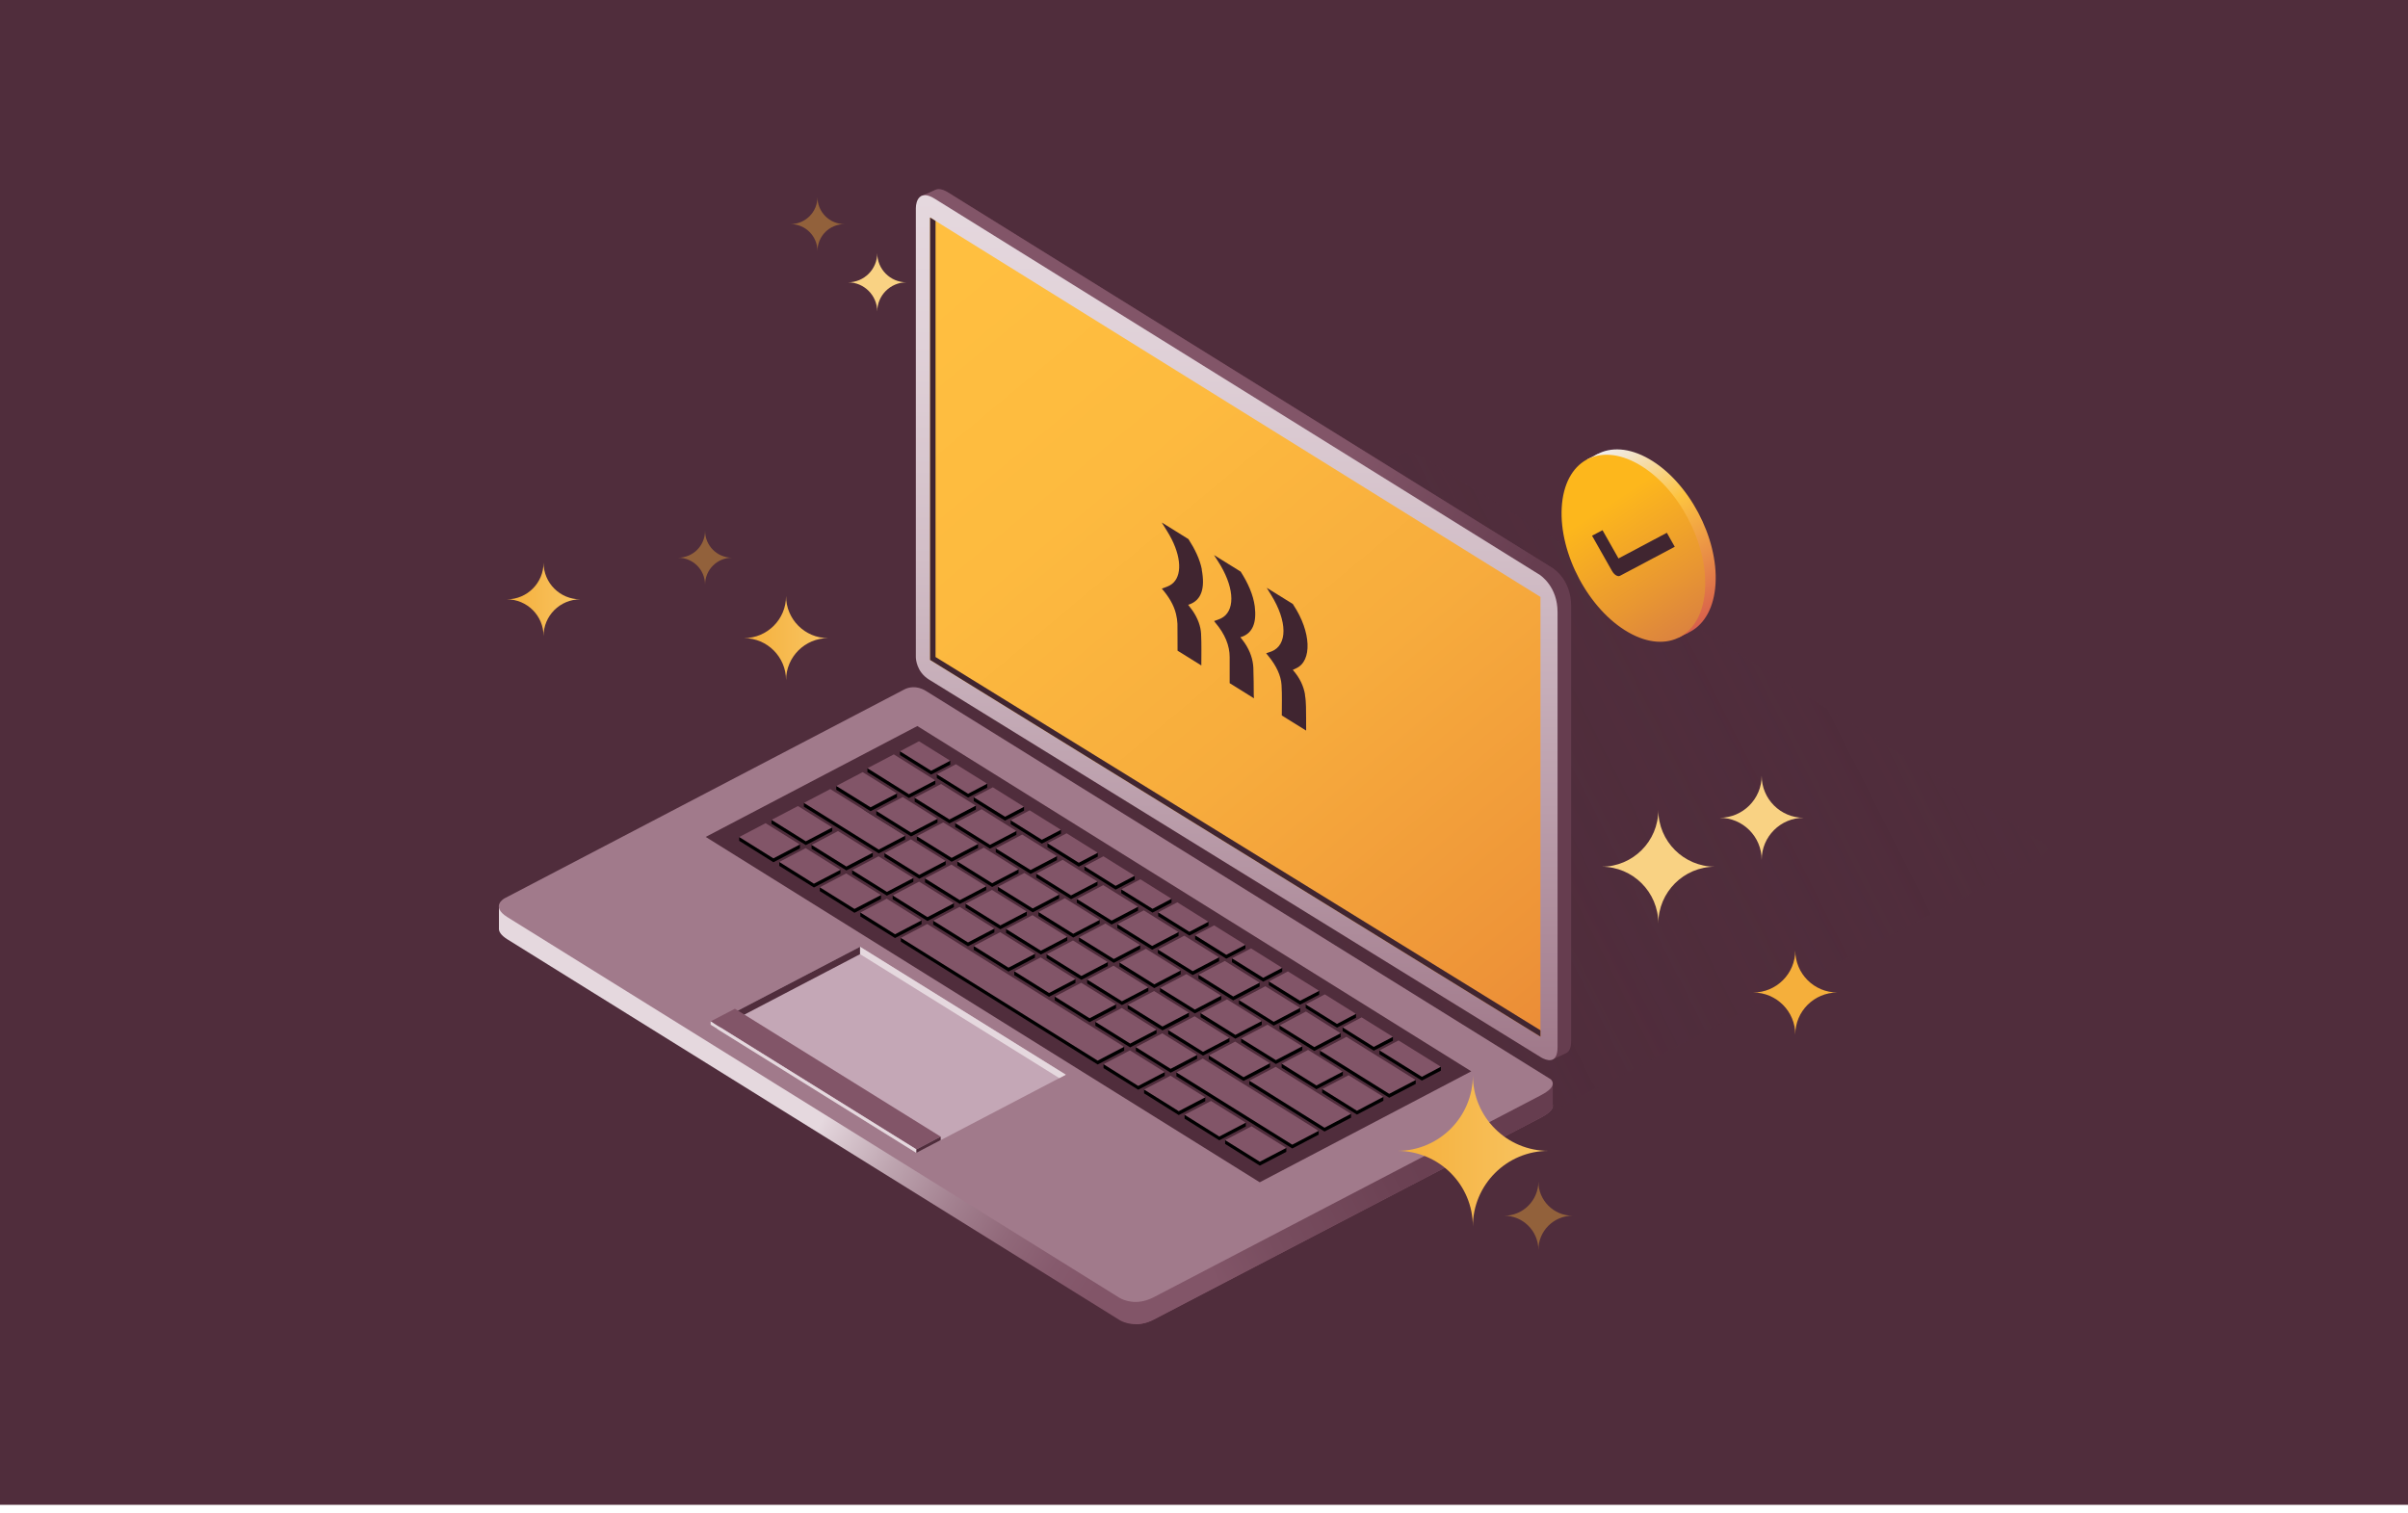 <?xml version="1.0" encoding="utf-8"?>
<svg xmlns="http://www.w3.org/2000/svg" width="140" height="88" viewBox="0 0 140 88" fill="none">
<rect width="140" height="87.5" fill="#502D3C"/>
<g style="mix-blend-mode:multiply" opacity="0.7">
<path d="M118.933 49.09L82.612 26.512C82.038 26.155 81.564 26.32 81.403 26.393L81.345 26.422L50.048 42.702C50.048 42.702 49.204 43.16 50.217 43.793L85.802 65.927C86 66.046 86.783 66.423 87.799 65.892L118.365 50.007C119.169 49.589 119.119 49.273 118.933 49.081V49.087V49.09H118.933Z" fill="url(#paint0_linear_4901_1847)"/>
</g>
<path d="M90.163 64.053L53.841 41.475C53.268 41.118 52.793 41.283 52.633 41.356L52.575 41.385L29.948 53.209L29.008 52.672V53.967C28.99 54.147 29.098 54.367 29.505 54.623L65.09 76.757C65.288 76.876 66.072 77.253 67.088 76.722L89.601 64.976C90.404 64.558 90.355 64.241 90.169 64.05H90.163L90.163 64.053Z" fill="url(#paint1_linear_4901_1847)"/>
<path d="M90.277 64.316V63.022C89.648 63.022 89.421 63.297 89.331 63.535L88.99 63.326L65.999 74.135V77C66.305 77 66.674 76.939 67.076 76.73L89.593 64.984C90.091 64.722 90.262 64.505 90.274 64.322L90.279 64.316H90.277Z" fill="url(#paint2_linear_4901_1847)"/>
<path d="M90.162 62.758L53.84 40.18C53.267 39.823 52.792 39.989 52.632 40.061L52.574 40.09L29.33 52.237C29.33 52.237 28.486 52.695 29.499 53.328L65.084 75.462C65.281 75.581 66.064 75.958 67.081 75.427L89.594 63.681C90.4 63.263 90.348 62.946 90.162 62.755V62.758H90.162Z" fill="#A17A8B"/>
<path d="M50.004 55.052L41.316 59.591L53.279 67.036L61.964 62.491L50.001 55.052H50.004Z" fill="#C4A7B6"/>
<path d="M50 55.052L50.002 55.053L50.005 55.052H50Z" fill="#C4A7B6"/>
<path d="M50.004 55.482V55.054L50.002 55.053L41.316 59.591L41.692 59.825L50.002 55.482L50.001 55.482H50.004Z" fill="#502D3C"/>
<path d="M90.259 33.031L90.242 33.02L55.128 11.196C54.764 10.97 54.523 10.964 54.357 11.054L53.422 11.536L53.836 12.032L54.045 11.812V37.841C54.045 37.948 54.08 38.7 54.811 39.153L90.195 60.999L89.985 61.406L90.279 61.597L91.051 61.24H91.045C91.214 61.168 91.345 60.979 91.345 60.529V35.228C91.345 33.766 90.393 33.115 90.262 33.028H90.256L90.259 33.031Z" fill="#663D4F"/>
<path d="M90.259 33.031L90.242 33.02L55.128 11.196C54.764 10.97 54.522 10.964 54.351 11.054L53.55 11.411L53.827 12.032L54.036 11.812V14.534L88.905 35.586L90.987 33.844C90.699 33.336 90.329 33.081 90.256 33.031H90.259Z" fill="url(#paint3_linear_4901_1847)"/>
<path d="M89.464 33.39L89.446 33.379L54.336 11.55C53.486 11.019 53.247 11.657 53.247 12.11V38.203C53.247 38.31 53.282 39.062 54.013 39.515L89.61 61.492C89.848 61.628 90.555 61.945 90.555 60.9V35.59C90.555 34.128 89.604 33.477 89.473 33.39H89.467H89.464Z" fill="url(#paint4_linear_4901_1847)"/>
<path d="M89.561 34.709L54.075 12.648V38.372L89.561 60.276V34.709Z" fill="url(#paint5_linear_4901_1847)"/>
<path d="M54.392 38.203V12.845L54.075 12.648V38.372L89.561 60.276V59.908L54.392 38.203Z" fill="#402530"/>
<path d="M50.004 55.481L61.588 62.688L61.967 62.491L50.004 55.052L50.004 55.481Z" fill="#E5D8DE"/>
<path d="M42.729 58.654L41.317 59.389L53.28 66.833L54.692 66.093L42.729 58.654Z" fill="#825568"/>
<path d="M41.316 59.388V59.591L53.279 67.036V66.833L41.316 59.388Z" fill="#E5D8DE"/>
<path d="M54.691 66.093V66.296L53.279 67.036V66.833L54.691 66.093Z" fill="#502D3C"/>
<path d="M73.903 34.595C74.852 36.122 74.861 37.51 73.926 37.878C73.827 37.916 73.725 37.947 73.614 37.985C73.676 38.055 73.716 38.116 73.763 38.171C74.197 38.705 74.476 39.28 74.508 39.831C74.546 40.441 74.52 41.013 74.523 41.602L75.938 42.481C75.938 42.017 75.938 41.558 75.929 41.088C75.923 40.87 75.911 40.638 75.868 40.4H75.876C75.792 39.895 75.568 39.408 75.163 38.952C75.227 38.92 75.294 38.891 75.358 38.859C76.299 38.433 76.229 36.743 75.21 35.194C75.195 35.17 75.181 35.144 75.166 35.121L73.647 34.178C73.731 34.32 73.819 34.459 73.903 34.595Z" fill="#402530"/>
<path d="M72.869 38.819C72.846 38.369 72.701 37.888 72.372 37.394C72.293 37.278 72.203 37.171 72.121 37.061C72.13 37.052 72.136 37.046 72.136 37.043C72.153 37.035 72.177 37.029 72.197 37.026H72.206C72.82 36.802 73.07 36.219 72.951 35.258C72.863 34.588 72.563 33.911 72.133 33.238L70.581 32.274C70.712 32.483 70.855 32.687 70.977 32.901C71.792 34.303 71.795 35.56 70.986 35.96C70.86 36.021 70.724 36.062 70.595 36.108C70.601 36.123 70.601 36.132 70.604 36.137C70.622 36.16 70.642 36.184 70.659 36.207C71.219 36.866 71.492 37.539 71.492 38.212V39.724L72.904 40.604C72.901 40.54 72.893 40.476 72.893 40.418C72.887 39.89 72.892 39.37 72.869 38.828V38.819Z" fill="#402530"/>
<path d="M69.83 36.843C69.807 36.419 69.644 35.952 69.326 35.493C69.251 35.386 69.169 35.284 69.079 35.168C69.117 35.153 69.14 35.15 69.163 35.139C69.845 34.892 70.075 34.21 69.868 33.119H69.877C69.76 32.521 69.472 31.929 69.097 31.348L67.545 30.382C67.74 30.704 67.955 31.023 68.121 31.354C68.744 32.593 68.695 33.67 68.005 34.042C67.865 34.117 67.708 34.166 67.548 34.227C67.938 34.677 68.241 35.159 68.372 35.699C68.418 35.893 68.45 36.094 68.456 36.271C68.465 36.799 68.456 37.313 68.462 37.835L69.845 38.694C69.845 38.079 69.862 37.475 69.83 36.843Z" fill="#402530"/>
<path d="M99.739 33.966C99.572 36.654 97.576 37.767 95.283 36.456C92.984 35.146 91.25 31.898 91.406 29.195C91.562 26.488 93.563 25.361 95.873 26.685C98.177 28.007 99.909 31.269 99.739 33.963V33.966Z" fill="url(#paint6_linear_4901_1847)"/>
<path d="M97.569 37.09L98.201 36.766L97.803 36.477L97.569 37.09Z" fill="#D75E4C"/>
<path d="M92.238 26.732L92.897 26.393L92.773 26.791L92.238 26.732Z" fill="#F0EDEE"/>
<path d="M99.13 34.277C98.963 36.965 96.968 38.079 94.675 36.768C92.376 35.457 90.642 32.209 90.798 29.507C90.954 26.799 92.955 25.672 95.265 26.997C97.569 28.319 99.3 31.58 99.13 34.274L99.13 34.277Z" fill="url(#paint7_linear_4901_1847)"/>
<path d="M93.952 33.452C93.869 33.399 93.785 33.312 93.721 33.198L92.561 31.15L93.17 30.83L94.099 32.472L96.91 30.98L97.37 31.793L94.183 33.483C94.119 33.516 94.035 33.502 93.952 33.449L93.952 33.452Z" fill="#402530"/>
<path d="M90.026 66.92C87.605 66.92 85.632 64.955 85.632 62.525C85.632 64.947 83.667 66.92 81.237 66.92C83.658 66.92 85.632 68.885 85.632 71.314C85.632 68.893 87.596 66.92 90.026 66.92Z" fill="url(#paint8_linear_4901_1847)"/>
<path d="M52.703 16.416C51.765 16.416 51.002 15.654 51.002 14.716C51.002 15.654 50.24 16.416 49.302 16.416C50.24 16.416 51.002 17.179 51.002 18.117C51.002 17.179 51.765 16.416 52.703 16.416Z" fill="#F9D283"/>
<path opacity="0.4" d="M91.427 70.69C90.333 70.69 89.44 69.8 89.44 68.703C89.44 69.797 88.55 70.69 87.453 70.69C88.547 70.69 89.44 71.581 89.44 72.677C89.44 71.584 90.33 70.69 91.427 70.69Z" fill="#F5AF3B"/>
<path d="M99.718 50.396C97.892 50.396 96.414 48.919 96.414 47.093C96.414 48.919 94.936 50.396 93.11 50.396C94.936 50.396 96.414 51.874 96.414 53.7C96.414 51.874 97.892 50.396 99.718 50.396Z" fill="#F9D283"/>
<path d="M106.822 57.711C105.47 57.711 104.376 56.614 104.376 55.265C104.376 56.617 103.28 57.711 101.93 57.711C103.282 57.711 104.376 58.807 104.376 60.157C104.376 58.804 105.473 57.711 106.822 57.711Z" fill="#F5AF3B"/>
<path d="M104.869 47.552C103.516 47.552 102.423 46.455 102.423 45.105C102.423 46.458 101.326 47.552 99.977 47.552C101.329 47.552 102.423 48.648 102.423 49.998C102.423 48.645 103.519 47.552 104.869 47.552Z" fill="#F9D283"/>
<path d="M48.147 37.105C46.795 37.105 45.701 36.009 45.701 34.659C45.701 36.012 44.605 37.105 43.255 37.105C44.608 37.105 45.701 38.202 45.701 39.552C45.701 38.199 46.797 37.105 48.147 37.105Z" fill="url(#paint9_linear_4901_1847)"/>
<path opacity="0.4" d="M42.561 32.429C41.693 32.429 40.992 31.728 40.992 30.859C40.992 31.728 40.29 32.429 39.422 32.429C40.29 32.429 40.992 33.13 40.992 33.999C40.992 33.13 41.693 32.429 42.561 32.429Z" fill="#F5AF3B"/>
<path opacity="0.4" d="M49.097 13.031C48.229 13.031 47.527 12.329 47.527 11.461C47.527 12.329 46.826 13.031 45.958 13.031C46.826 13.031 47.527 13.732 47.527 14.6C47.527 13.732 48.229 13.031 49.097 13.031Z" fill="#F5AF3B"/>
<path d="M33.737 34.85C32.557 34.85 31.602 33.898 31.602 32.716C31.602 33.896 30.648 34.85 29.468 34.85C30.648 34.85 31.602 35.805 31.602 36.985C31.602 35.805 32.557 34.85 33.737 34.85Z" fill="url(#paint10_linear_4901_1847)"/>
<path d="M53.334 42.217L85.54 62.294L73.24 68.746L41.029 48.664L53.334 42.217Z" fill="#502D3C"/>
<path d="M59.536 46.913L56.612 46.357V46.584L58.431 47.717L59.536 47.134V46.913Z" fill="black"/>
<path d="M65.972 50.925L63.049 50.375V50.596L64.862 51.729L65.972 51.151L65.972 50.925Z" fill="black"/>
<path d="M61.683 48.25L58.76 47.694V47.921L60.573 49.054L61.683 48.471L61.683 48.25Z" fill="black"/>
<path d="M63.824 49.588L60.9 49.033V49.26L62.719 50.393L63.824 49.809V49.588Z" fill="black"/>
<path d="M57.395 45.571L54.466 45.022V45.242L56.284 46.375L57.395 45.798V45.571Z" fill="black"/>
<path d="M55.247 44.233L52.324 43.684V43.905L54.137 45.038L55.247 44.46L55.247 44.233Z" fill="black"/>
<path d="M78.837 58.951L75.914 58.401V58.622L77.732 59.755L78.837 59.178V58.951Z" fill="black"/>
<path d="M76.695 57.615L73.772 57.065V57.286L75.584 58.419L76.695 57.836L76.695 57.615Z" fill="black"/>
<path d="M83.771 62.254V62.028L80.202 61.076V61.303L82.666 62.832L83.771 62.254Z" fill="black"/>
<path d="M80.983 60.289L78.06 59.739V59.96L79.872 61.093L80.983 60.515L80.983 60.289Z" fill="black"/>
<path d="M68.113 52.26L65.189 51.711V51.932L67.008 53.065L68.113 52.487V52.26Z" fill="black"/>
<path d="M70.26 53.598L67.337 53.049V53.275L69.15 54.403L70.26 53.825L70.26 53.598Z" fill="black"/>
<path d="M74.548 56.278L71.625 55.723V55.949L73.443 57.082L74.548 56.499V56.278Z" fill="black"/>
<path d="M72.408 54.941L69.484 54.386V54.612L71.297 55.746L72.408 55.162L72.408 54.941Z" fill="black"/>
<path d="M59.094 48.318L55.536 47.859V48.086L57.558 49.344L59.094 48.539V48.318Z" fill="black"/>
<path d="M61.451 49.786L57.894 49.333V49.554L59.916 50.818L61.451 50.013V49.786Z" fill="black"/>
<path d="M56.736 46.846L53.179 46.393V46.614L55.201 47.877L56.736 47.073V46.846Z" fill="black"/>
<path d="M63.807 51.259L60.249 50.8V51.026L62.271 52.284L63.807 51.48V51.259Z" fill="black"/>
<path d="M54.38 45.378L50.432 44.67V44.897L52.845 46.403L54.38 45.599L54.38 45.378Z" fill="black"/>
<path d="M68.52 54.198L64.963 53.739V53.966L66.985 55.224L68.52 54.419V54.198Z" fill="black"/>
<path d="M77.947 60.078L74.39 59.625V59.846L76.412 61.109L77.947 60.299V60.078Z" fill="black"/>
<path d="M75.59 58.605L72.032 58.152V58.373L74.055 59.637L75.59 58.832V58.605Z" fill="black"/>
<path d="M82.309 63.026V62.799L76.746 61.094V61.32L80.768 63.83L82.309 63.026Z" fill="black"/>
<path d="M66.164 52.726L62.606 52.273V52.493L64.629 53.757L66.164 52.953V52.726Z" fill="black"/>
<path d="M73.234 57.14L69.677 56.681V56.907L71.699 58.171L73.234 57.361V57.14Z" fill="black"/>
<path d="M70.877 55.666L67.319 55.213V55.434L69.342 56.697L70.877 55.893V55.666Z" fill="black"/>
<path d="M65.359 60.866L52.375 54.532V54.753L63.819 61.897L65.359 61.092V60.866Z" fill="black"/>
<path d="M53.577 53.518L50.02 53.06V53.286L52.036 54.544L53.577 53.739V53.518Z" fill="black"/>
<path d="M48.863 50.578L45.306 50.119V50.346L47.322 51.604L48.863 50.799V50.578Z" fill="black"/>
<path d="M46.507 49.105L42.977 48.669V48.89L44.966 50.136L46.507 49.332V49.105Z" fill="black"/>
<path d="M51.22 52.045L47.662 51.592V51.813L49.679 53.076L51.22 52.272V52.045Z" fill="black"/>
<path d="M74.786 66.747L71.228 66.294V66.515L73.245 67.778L74.786 66.974V66.747Z" fill="black"/>
<path d="M72.431 65.279L68.873 64.82V65.047L70.889 66.305L72.431 65.5V65.279Z" fill="black"/>
<path d="M70.073 63.806L66.516 63.352V63.574L68.532 64.837L70.073 64.032V63.806Z" fill="black"/>
<path d="M67.716 62.339L64.158 61.88V62.107L66.175 63.364L67.716 62.56V62.339Z" fill="black"/>
<path d="M61.576 52.019L58.019 51.565V51.786L60.041 53.05L61.576 52.245V52.019Z" fill="black"/>
<path d="M63.933 53.49L60.375 53.031V53.258L62.397 54.516L63.933 53.711V53.49Z" fill="black"/>
<path d="M59.218 50.551L55.661 50.092V50.318L57.683 51.576L59.218 50.772V50.551Z" fill="black"/>
<path d="M54.505 47.611L50.947 47.152V47.379L52.97 48.637L54.505 47.832V47.611Z" fill="black"/>
<path d="M52.149 46.137L48.62 45.701V45.922L50.614 47.168L52.15 46.364L52.149 46.137Z" fill="black"/>
<path d="M66.289 54.957L62.731 54.504V54.725L64.754 55.988L66.289 55.184V54.957Z" fill="black"/>
<path d="M56.862 49.078L53.305 48.625V48.846L55.327 50.109L56.862 49.305V49.078Z" fill="black"/>
<path d="M71.002 57.899L67.444 57.445V57.666L69.467 58.929L71.002 58.125V57.899Z" fill="black"/>
<path d="M80.429 63.779L76.871 63.325V63.546L78.893 64.809L80.429 64.005V63.779Z" fill="black"/>
<path d="M76.05 61.274L74.515 61.852V62.079L76.537 63.337L78.072 62.532V62.311L76.05 61.274Z" fill="black"/>
<path d="M68.645 56.431L65.088 55.972V56.198L67.11 57.456L68.645 56.651V56.431Z" fill="black"/>
<path d="M75.716 60.838L72.158 60.385V60.605L74.18 61.869L75.716 61.065V60.838Z" fill="black"/>
<path d="M73.359 59.371L69.802 58.912V59.139L71.824 60.397L73.359 59.592V59.371Z" fill="black"/>
<path d="M59.695 53.003L56.138 52.55V52.771L58.16 54.034L59.695 53.23V53.003Z" fill="black"/>
<path d="M62.052 54.476L58.494 54.017V54.243L60.517 55.501L62.052 54.697V54.476Z" fill="black"/>
<path d="M57.338 51.536L53.78 51.077V51.304L55.802 52.561L57.338 51.757V51.536Z" fill="black"/>
<path d="M50.267 47.123L52.624 48.596V48.816L51.089 49.621L46.738 46.907V46.687L50.267 47.123Z" fill="black"/>
<path d="M64.407 55.942L60.85 55.489V55.71L62.872 56.974L64.407 56.169V55.942Z" fill="black"/>
<path d="M54.981 50.064L51.424 49.61V49.831L53.446 51.095L54.981 50.29V50.064Z" fill="black"/>
<path d="M69.121 58.884L65.564 58.431V58.652L67.586 59.915L69.121 59.111V58.884Z" fill="black"/>
<path d="M78.548 64.763L72.634 62.837V63.064L77.007 65.794L78.548 64.99V64.763Z" fill="black"/>
<path d="M66.764 57.416L63.207 56.957V57.184L65.229 58.441L66.764 57.637V57.416Z" fill="black"/>
<path d="M73.835 61.824L70.277 61.37V61.591L72.299 62.854L73.835 62.05V61.824Z" fill="black"/>
<path d="M71.478 60.356L67.92 59.898V60.124L69.942 61.382L71.478 60.578V60.356Z" fill="black"/>
<path d="M57.813 53.995L54.256 53.536V53.763L56.278 55.021L57.813 54.216V53.995Z" fill="black"/>
<path d="M60.17 55.462L56.612 55.009V55.23L58.635 56.493L60.17 55.689V55.462Z" fill="black"/>
<path d="M55.457 52.522L51.899 52.068V52.289L53.922 53.553L55.457 52.748V52.522Z" fill="black"/>
<path d="M50.743 49.582L47.185 49.129V49.35L49.208 50.613L50.743 49.809V49.582Z" fill="black"/>
<path d="M48.387 48.115L44.857 47.673V47.9L46.851 49.14L48.387 48.336V48.115Z" fill="black"/>
<path d="M62.526 56.935L58.969 56.477V56.703L60.991 57.961L62.526 57.156V56.935Z" fill="black"/>
<path d="M53.101 51.054L49.543 50.596V50.822L51.565 52.08L53.101 51.276V51.054Z" fill="black"/>
<path d="M67.241 59.876L63.684 59.417V59.644L65.706 60.901L67.241 60.097V59.876Z" fill="black"/>
<path d="M64.884 58.402L61.326 57.949V58.17L63.348 59.433L64.884 58.629V58.402Z" fill="black"/>
<path d="M76.666 65.755L68.395 62.356V62.583L75.131 66.781L76.666 65.976V65.755Z" fill="black"/>
<path d="M69.597 61.342L66.039 60.889V61.11L68.061 62.373L69.597 61.569V61.342Z" fill="black"/>
<path d="M57.723 45.779L56.612 46.357L58.431 47.49L59.536 46.913L57.723 45.779Z" fill="#825568"/>
<path d="M64.153 49.791L63.049 50.375L64.862 51.508L65.972 50.924L64.153 49.791Z" fill="#825568"/>
<path d="M59.864 47.118L58.76 47.696L60.573 48.829L61.683 48.251L59.864 47.118Z" fill="#825568"/>
<path d="M62.012 48.454L60.901 49.032L62.72 50.165L63.825 49.587L62.012 48.454Z" fill="#825568"/>
<path d="M55.576 44.438L54.466 45.021L56.284 46.154L57.395 45.571L55.576 44.438Z" fill="#825568"/>
<path d="M53.429 43.102L52.324 43.685L54.137 44.818L55.247 44.234L53.429 43.102Z" fill="#825568"/>
<path d="M77.024 57.819L75.914 58.403L77.732 59.536L78.837 58.953L77.024 57.819Z" fill="#825568"/>
<path d="M74.876 56.482L73.772 57.066L75.584 58.193L76.695 57.615L74.876 56.482Z" fill="#825568"/>
<path d="M83.771 62.028L81.312 60.498L80.202 61.076L82.666 62.611L83.771 62.028Z" fill="#825568"/>
<path d="M79.164 59.156L78.06 59.74L79.872 60.873L80.983 60.289L79.164 59.156Z" fill="#825568"/>
<path d="M66.3 51.128L65.189 51.712L67.008 52.844L68.113 52.261L66.3 51.128Z" fill="#825568"/>
<path d="M68.447 52.466L67.337 53.05L69.15 54.182L70.26 53.599L68.447 52.466Z" fill="#825568"/>
<path d="M72.735 55.145L71.625 55.722L73.443 56.855L74.548 56.278L72.735 55.145Z" fill="#825568"/>
<path d="M70.589 53.808L69.484 54.385L71.297 55.519L72.408 54.941L70.589 53.808Z" fill="#825568"/>
<path d="M57.071 47.055L55.536 47.859L57.558 49.123L59.094 48.318L57.071 47.055Z" fill="#825568"/>
<path d="M59.429 48.527L57.894 49.332L59.916 50.589L61.451 49.785L59.429 48.527Z" fill="#825568"/>
<path d="M54.714 45.587L53.179 46.391L55.201 47.649L56.736 46.845L54.714 45.587Z" fill="#825568"/>
<path d="M61.784 49.995L60.249 50.8L62.271 52.063L63.807 51.258L61.784 49.995Z" fill="#825568"/>
<path d="M66.498 52.935L64.963 53.739L66.985 55.002L68.52 54.198L66.498 52.935Z" fill="#825568"/>
<path d="M75.925 58.816L74.39 59.627L76.412 60.884L77.947 60.08L75.925 58.816Z" fill="#825568"/>
<path d="M73.567 57.348L72.032 58.152L74.055 59.415L75.59 58.605L73.567 57.348Z" fill="#825568"/>
<path d="M82.309 62.799L78.281 60.289L76.746 61.093L80.768 63.603L82.309 62.799Z" fill="#825568"/>
<path d="M64.142 51.468L62.606 52.272L64.629 53.53L66.164 52.725L64.142 51.468Z" fill="#825568"/>
<path d="M71.212 55.875L69.677 56.679L71.699 57.943L73.234 57.139L71.212 55.875Z" fill="#825568"/>
<path d="M68.855 54.408L67.319 55.213L69.342 56.47L70.877 55.666L68.855 54.408Z" fill="#825568"/>
<path d="M51.967 43.865L54.38 45.378L52.845 46.182L50.432 44.67L51.967 43.865Z" fill="#825568"/>
<path d="M53.91 53.728L52.374 54.533L63.818 61.671L65.358 60.867L53.91 53.728Z" fill="#825568"/>
<path d="M51.554 52.256L50.02 53.06L52.036 54.324L53.577 53.519L51.554 52.256Z" fill="#825568"/>
<path d="M46.841 49.315L45.306 50.12L47.322 51.383L48.863 50.579L46.841 49.315Z" fill="#825568"/>
<path d="M44.511 47.865L42.977 48.67L44.965 49.91L46.505 49.106L44.511 47.865Z" fill="#825568"/>
<path d="M49.197 50.788L47.662 51.593L49.679 52.85L51.22 52.046L49.197 50.788Z" fill="#825568"/>
<path d="M72.763 65.489L71.228 66.294L73.244 67.551L74.785 66.747L72.763 65.489Z" fill="#825568"/>
<path d="M70.407 64.017L68.872 64.821L70.888 66.085L72.43 65.28L70.407 64.017Z" fill="#825568"/>
<path d="M68.051 62.549L66.516 63.353L68.532 64.611L70.073 63.806L68.051 62.549Z" fill="#825568"/>
<path d="M65.693 61.075L64.158 61.88L66.175 63.143L67.716 62.338L65.693 61.075Z" fill="#825568"/>
<path d="M59.554 50.761L58.019 51.565L60.041 52.823L61.576 52.019L59.554 50.761Z" fill="#825568"/>
<path d="M61.91 52.227L60.375 53.032L62.397 54.295L63.933 53.491L61.91 52.227Z" fill="#825568"/>
<path d="M57.197 49.287L55.661 50.092L57.683 51.355L59.218 50.551L57.197 49.287Z" fill="#825568"/>
<path d="M52.483 46.348L50.947 47.152L52.97 48.415L54.505 47.611L52.483 46.348Z" fill="#825568"/>
<path d="M50.155 44.897L48.62 45.701L50.614 46.941L52.15 46.137L50.155 44.897Z" fill="#825568"/>
<path d="M64.267 53.7L62.731 54.505L64.754 55.762L66.289 54.958L64.267 53.7Z" fill="#825568"/>
<path d="M54.84 47.819L53.305 48.624L55.327 49.882L56.862 49.077L54.84 47.819Z" fill="#825568"/>
<path d="M68.98 56.641L67.444 57.445L69.467 58.703L71.002 57.898L68.98 56.641Z" fill="#825568"/>
<path d="M78.406 62.52L76.871 63.325L78.893 64.588L80.429 63.778L78.406 62.52Z" fill="#825568"/>
<path d="M76.05 61.048L74.515 61.852L76.537 63.116L78.072 62.311L76.05 61.048Z" fill="#825568"/>
<path d="M66.623 55.167L65.088 55.971L67.11 57.235L68.645 56.431L66.623 55.167Z" fill="#825568"/>
<path d="M73.693 59.581L72.157 60.386L74.179 61.643L75.715 60.839L73.693 59.581Z" fill="#825568"/>
<path d="M71.337 58.107L69.802 58.912L71.824 60.175L73.359 59.371L71.337 58.107Z" fill="#825568"/>
<path d="M57.673 51.746L56.138 52.551L58.16 53.808L59.695 53.004L57.673 51.746Z" fill="#825568"/>
<path d="M60.029 53.213L58.494 54.017L60.517 55.281L62.052 54.476L60.029 53.213Z" fill="#825568"/>
<path d="M55.316 50.273L53.78 51.077L55.802 52.34L57.338 51.536L55.316 50.273Z" fill="#825568"/>
<path d="M46.738 46.686L48.273 45.882L52.624 48.595L51.089 49.4L46.738 46.686Z" fill="#825568"/>
<path d="M62.385 54.685L60.85 55.49L62.872 56.748L64.407 55.943L62.385 54.685Z" fill="#825568"/>
<path d="M52.959 48.807L51.424 49.611L53.446 50.869L54.981 50.064L52.959 48.807Z" fill="#825568"/>
<path d="M67.099 57.626L65.564 58.43L67.586 59.688L69.121 58.883L67.099 57.626Z" fill="#825568"/>
<path d="M74.169 62.033L72.634 62.838L77.007 65.574L78.548 64.764L74.169 62.033Z" fill="#825568"/>
<path d="M64.742 56.153L63.207 56.958L65.229 58.221L66.765 57.417L64.742 56.153Z" fill="#825568"/>
<path d="M71.812 60.566L70.276 61.371L72.299 62.634L73.834 61.824L71.812 60.566Z" fill="#825568"/>
<path d="M69.455 59.093L67.92 59.897L69.942 61.161L71.478 60.356L69.455 59.093Z" fill="#825568"/>
<path d="M55.791 52.731L54.256 53.536L56.278 54.799L57.813 53.995L55.791 52.731Z" fill="#825568"/>
<path d="M58.148 54.204L56.612 55.008L58.635 56.266L60.17 55.462L58.148 54.204Z" fill="#825568"/>
<path d="M53.435 51.265L51.899 52.069L53.922 53.327L55.457 52.522L53.435 51.265Z" fill="#825568"/>
<path d="M48.721 48.324L47.185 49.129L49.208 50.386L50.743 49.582L48.721 48.324Z" fill="#825568"/>
<path d="M46.393 46.868L44.857 47.673L46.851 48.919L48.387 48.114L46.393 46.868Z" fill="#825568"/>
<path d="M60.504 55.671L58.969 56.475L60.991 57.739L62.526 56.934L60.504 55.671Z" fill="#825568"/>
<path d="M51.078 49.792L49.543 50.596L51.565 51.86L53.101 51.055L51.078 49.792Z" fill="#825568"/>
<path d="M65.219 58.612L63.684 59.417L65.706 60.68L67.241 59.876L65.219 58.612Z" fill="#825568"/>
<path d="M62.861 57.145L61.326 57.949L63.348 59.207L64.884 58.402L62.861 57.145Z" fill="#825568"/>
<path d="M69.931 61.552L68.395 62.356L75.131 66.56L76.666 65.755L69.931 61.552Z" fill="#825568"/>
<path d="M67.574 60.085L66.039 60.889L68.061 62.147L69.597 61.343L67.574 60.085Z" fill="#825568"/>
<defs>
<linearGradient id="paint0_linear_4901_1847" x1="49.125" y1="64.063" x2="117.656" y2="29.446" gradientUnits="userSpaceOnUse">
<stop stop-color="#502D3C"/>
<stop offset="1" stop-color="#502D3C" stop-opacity="0"/>
</linearGradient>
<linearGradient id="paint1_linear_4901_1847" x1="53.694" y1="55.56" x2="69.683" y2="65.41" gradientUnits="userSpaceOnUse">
<stop stop-color="#E5D8DE"/>
<stop offset="0.031" stop-color="#E0D1D8"/>
<stop offset="0.253" stop-color="#BEA5B0"/>
<stop offset="0.467" stop-color="#A48291"/>
<stop offset="0.668" stop-color="#91697A"/>
<stop offset="0.851" stop-color="#865A6D"/>
<stop offset="1" stop-color="#825568"/>
</linearGradient>
<linearGradient id="paint2_linear_4901_1847" x1="70.216" y1="73.627" x2="87.823" y2="64.981" gradientUnits="userSpaceOnUse">
<stop stop-color="#825568"/>
<stop offset="0.208" stop-color="#784D5F"/>
<stop offset="0.629" stop-color="#6B4153"/>
<stop offset="1" stop-color="#663D4F"/>
</linearGradient>
<linearGradient id="paint3_linear_4901_1847" x1="77.804" y1="27.338" x2="88.509" y2="34.067" gradientUnits="userSpaceOnUse">
<stop stop-color="#825568"/>
<stop offset="1" stop-color="#663D4F"/>
</linearGradient>
<linearGradient id="paint4_linear_4901_1847" x1="71.901" y1="11.348" x2="71.901" y2="61.645" gradientUnits="userSpaceOnUse">
<stop stop-color="#E5D8DE"/>
<stop offset="0.171" stop-color="#E0D1D8"/>
<stop offset="0.418" stop-color="#D2BEC7"/>
<stop offset="0.711" stop-color="#BB9EAB"/>
<stop offset="0.989" stop-color="#A17A8B"/>
</linearGradient>
<linearGradient id="paint5_linear_4901_1847" x1="54.989" y1="16.384" x2="92.658" y2="61.5" gradientUnits="userSpaceOnUse">
<stop stop-color="#FFBF40"/>
<stop offset="0.252" stop-color="#FDBA3F"/>
<stop offset="0.548" stop-color="#F7AC3D"/>
<stop offset="0.865" stop-color="#EE9438"/>
<stop offset="1" stop-color="#E98836"/>
</linearGradient>
<linearGradient id="paint6_linear_4901_1847" x1="92.442" y1="26.777" x2="98.818" y2="36.533" gradientUnits="userSpaceOnUse">
<stop stop-color="#F0EDEE"/>
<stop offset="0.398" stop-color="#FDC340"/>
<stop offset="1" stop-color="#D75E4C"/>
</linearGradient>
<linearGradient id="paint7_linear_4901_1847" x1="93.353" y1="29.413" x2="100.8" y2="40.809" gradientUnits="userSpaceOnUse">
<stop stop-color="#FDB71C"/>
<stop offset="0.425" stop-color="#E89632"/>
<stop offset="0.99" stop-color="#C86553"/>
</linearGradient>
<linearGradient id="paint8_linear_4901_1847" x1="81.237" y1="66.92" x2="90.026" y2="66.92" gradientUnits="userSpaceOnUse">
<stop stop-color="#F5AF3B"/>
<stop offset="1" stop-color="#F8C563"/>
</linearGradient>
<linearGradient id="paint9_linear_4901_1847" x1="43.255" y1="37.105" x2="48.147" y2="37.105" gradientUnits="userSpaceOnUse">
<stop stop-color="#F5AF3B"/>
<stop offset="1" stop-color="#F8C563"/>
</linearGradient>
<linearGradient id="paint10_linear_4901_1847" x1="29.468" y1="34.85" x2="33.737" y2="34.85" gradientUnits="userSpaceOnUse">
<stop stop-color="#F5AF3B"/>
<stop offset="1" stop-color="#F8C563"/>
</linearGradient>
</defs>
</svg>